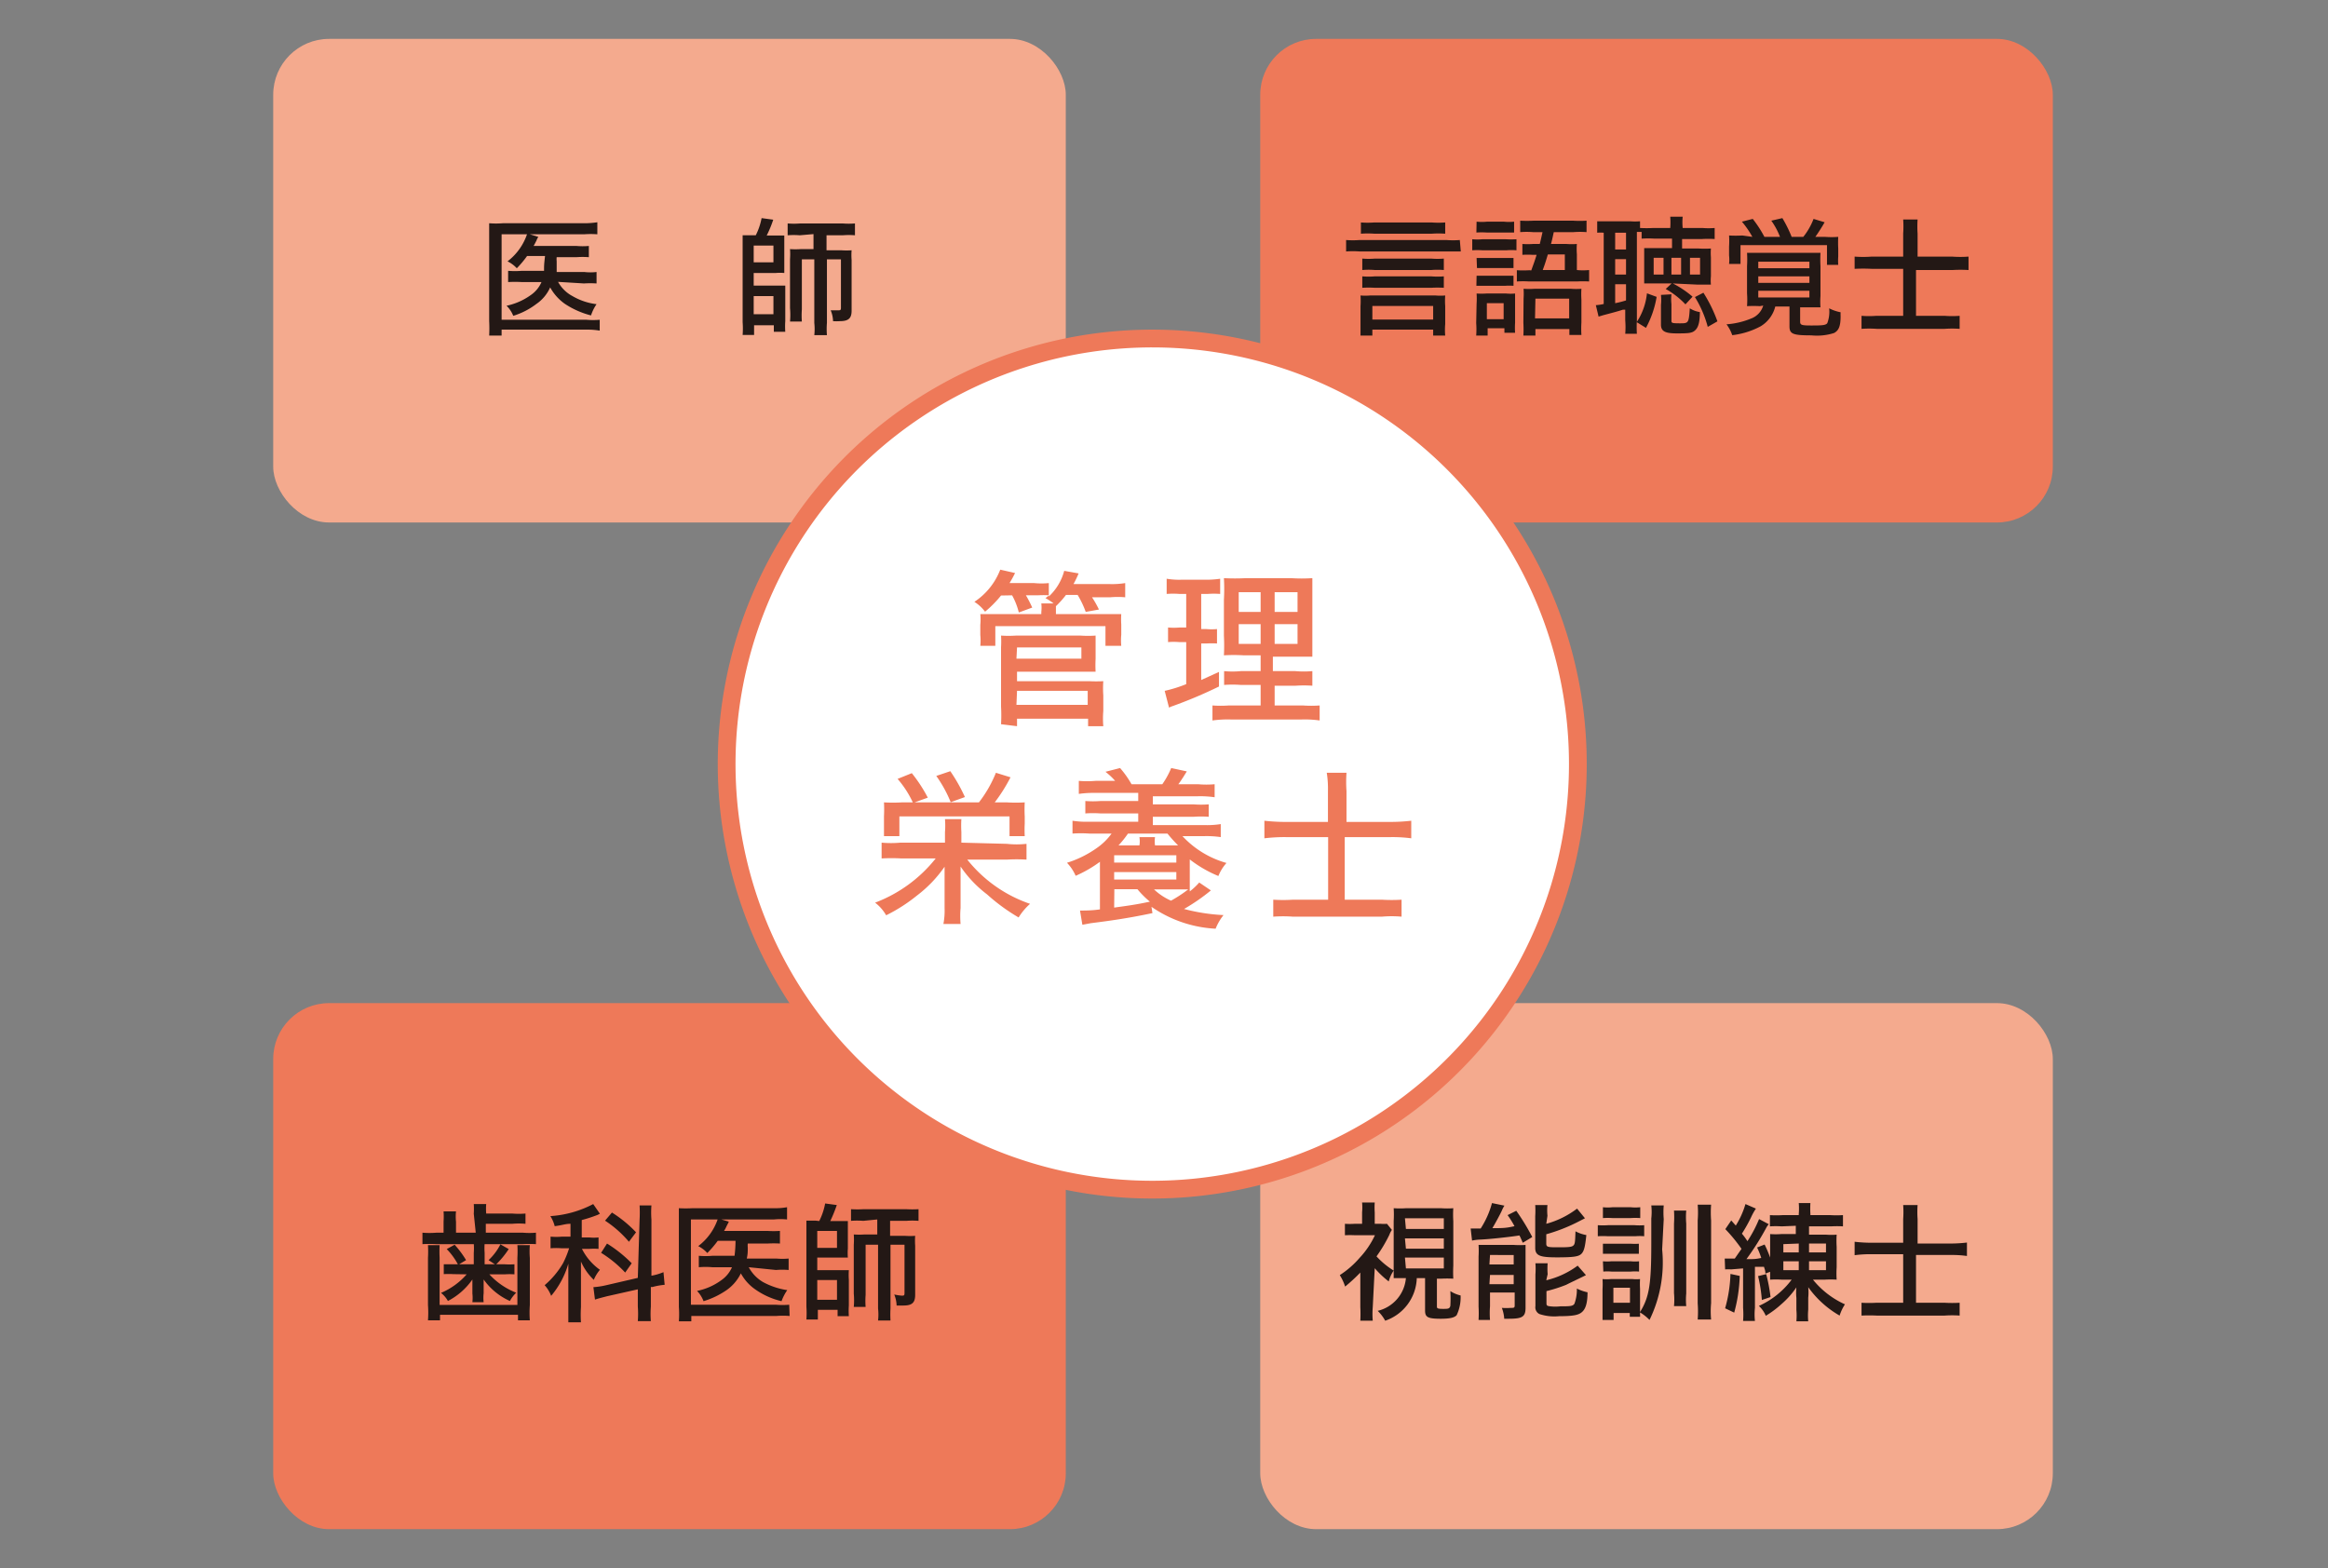 <svg xmlns="http://www.w3.org/2000/svg" viewBox="0 0 117.93 79.44"><rect x="0" y="0" width="117.93" height="79.44" fill="#808080" stroke="none"/><defs><style>.cls-1{fill:#f4aa8e;}.cls-2{fill:#ee7959;}.cls-3{fill:#231815;}.cls-4{fill:#fff;stroke:#ee7959;stroke-miterlimit:10;stroke-width:0.9px;}.cls-5{fill:none;}</style></defs><g id="レイヤー_2" data-name="レイヤー 2"><g id="レイヤー_1-2" data-name="レイヤー 1"><rect class="cls-1" x="13.84" y="1.97" width="40.15" height="24.5" rx="2.83"/><rect class="cls-2" x="13.84" y="50.82" width="40.15" height="26.65" rx="2.83"/><rect class="cls-1" x="63.84" y="50.82" width="40.15" height="26.65" rx="2.83"/><path class="cls-3" d="M30.38,16.75a3.73,3.73,0,0,0-.67-.05h-4.3V17h-.63a7.1,7.1,0,0,0,0-.73V12c0-.28,0-.47,0-.69a4.33,4.33,0,0,0,.69,0h4.11a4.31,4.31,0,0,0,.68-.05v.61a4.3,4.3,0,0,0-.67,0H25.41v4.33h4.3a3.91,3.91,0,0,0,.67,0Zm-2.11-2.47A1.79,1.79,0,0,0,29,15a3.16,3.16,0,0,0,1.22.41,2.16,2.16,0,0,0-.28.57,4.3,4.3,0,0,1-1.33-.59,2.48,2.48,0,0,1-.74-.83,2,2,0,0,1-.7.84A3.71,3.71,0,0,1,26,16a1.47,1.47,0,0,0-.34-.51,3.26,3.26,0,0,0,1.24-.55,1.53,1.53,0,0,0,.53-.65h-1a6,6,0,0,0-.69,0v-.57a4.19,4.19,0,0,0,.69,0h1.13c0-.28,0-.31.05-.75h-.91a5,5,0,0,1-.52.62,1.6,1.6,0,0,0-.47-.35,2.9,2.9,0,0,0,1-1.41l.56.17a.92.92,0,0,0-.1.2c-.06.11-.09.18-.14.26H29.2a3.53,3.53,0,0,0,.63,0v.57a4,4,0,0,0-.63,0h-1a1,1,0,0,0,0,.21c0,.19,0,.33,0,.54H29.6a2.66,2.66,0,0,0,.62,0v.58a5.25,5.25,0,0,0-.64,0Z"/><path class="cls-3" d="M38.28,11.93a3.27,3.27,0,0,0,.3-.88l.59.08a5.81,5.81,0,0,1-.33.8h.89c0,.12,0,.25,0,.39v1.06c0,.23,0,.31,0,.45a2.56,2.56,0,0,0-.43,0H38.18v.64h1.14c.24,0,.33,0,.46,0,0,.16,0,.27,0,.49v1.31a3.85,3.85,0,0,0,0,.54h-.58v-.33h-1v.49h-.58a4.45,4.45,0,0,0,0-.65V12.41c0-.14,0-.4,0-.49h.68Zm-.1,1.36h1v-.85h-1Zm0,2.63h1V15h-1Zm2.33-4a3.59,3.59,0,0,0-.61,0v-.6a3.75,3.75,0,0,0,.64,0h2.14a3.92,3.92,0,0,0,.63,0v.6a3.64,3.64,0,0,0-.62,0h-.82v.76h.76a3.63,3.63,0,0,0,.51,0,3.12,3.12,0,0,0,0,.49v2.57c0,.39-.16.53-.6.53a2.31,2.31,0,0,1-.34,0,1.53,1.53,0,0,0-.12-.55l.39,0c.09,0,.13,0,.13-.13V13.14h-.71v3.22a3.79,3.79,0,0,0,0,.62h-.64a2.88,2.88,0,0,0,0-.62V13.14h-.63v2.53a4.18,4.18,0,0,0,0,.62h-.6a3.86,3.86,0,0,0,0-.68V13.13a3.49,3.49,0,0,0,0-.51,4,4,0,0,0,.55,0h.64v-.76Z"/><path class="cls-3" d="M24,61.49A3.74,3.74,0,0,0,24,61h.63a2.8,2.8,0,0,0,0,.48h1.32a3.91,3.91,0,0,0,.67,0V62a3.69,3.69,0,0,0-.67,0H24.61v.45h1.88a3.78,3.78,0,0,0,.66,0v.58a6.06,6.06,0,0,0-.67,0H22.09a6,6,0,0,0-.69,0v-.58a4.29,4.29,0,0,0,.71,0h.36v-.56a3.94,3.94,0,0,0,0-.52h.63a2.6,2.6,0,0,0,0,.53v.55h1Zm-1.73,1.59a5.93,5.93,0,0,0,0,.64v2.39h3.94V63.72a5.48,5.48,0,0,0,0-.64h.63a3.91,3.91,0,0,0,0,.65v2.38a5.3,5.3,0,0,0,0,.78h-.6v-.28H22.29v.28h-.61a5.48,5.48,0,0,0,0-.78V63.73a5.55,5.55,0,0,0,0-.65Zm.7,1.47a3.91,3.91,0,0,0-.49,0v-.5l.51,0H24v-.58a3,3,0,0,0,0-.47h.55a3.11,3.11,0,0,0,0,.47v.58h1a3.39,3.39,0,0,0,.51,0v.51a3.58,3.58,0,0,0-.49,0h-.78a3.59,3.59,0,0,0,1.36.93,1.74,1.74,0,0,0-.32.42,3.25,3.25,0,0,1-1.33-1.09c0,.26,0,.36,0,.42v.28a2,2,0,0,0,0,.45h-.57a2,2,0,0,0,0-.44v-.27c0-.1,0-.12,0-.44a3.43,3.43,0,0,1-1.24,1.09,1.37,1.37,0,0,0-.35-.41,3.55,3.55,0,0,0,1.3-.94Zm.24-.47a3.42,3.42,0,0,0-.58-.8l.4-.22a4.91,4.91,0,0,1,.58.78Zm2.56-.8a4.61,4.61,0,0,1-.66.8l-.36-.24a2.85,2.85,0,0,0,.6-.8Z"/><path class="cls-3" d="M28.9,62c-.27,0-.4.07-.8.12a1.75,1.75,0,0,0-.22-.51A5.39,5.39,0,0,0,30.05,61l.34.49-.12.06a7.6,7.6,0,0,1-.8.26v.88h.38a2,2,0,0,0,.47,0v.58a3.28,3.28,0,0,0-.47,0h-.37a2.89,2.89,0,0,0,.91,1.06,1.92,1.92,0,0,0-.31.51,2.87,2.87,0,0,1-.65-.93c0,.15,0,.46,0,.9v1.41a5.8,5.8,0,0,0,0,.77h-.64c0-.23,0-.45,0-.77V64.93c0-.18,0-.45,0-.91a4.43,4.43,0,0,1-.87,1.63,1.74,1.74,0,0,0-.33-.54A4.35,4.35,0,0,0,28.52,64a4.86,4.86,0,0,0,.31-.76h-.38a3.2,3.2,0,0,0-.56,0v-.59a3.09,3.09,0,0,0,.58,0h.43Zm3.5-.21a6.32,6.32,0,0,0,0-.72H33a4.67,4.67,0,0,0,0,.72v2.84h0a2.86,2.86,0,0,0,.61-.18l.06.64a3.46,3.46,0,0,0-.61.11l-.09,0v1a4.73,4.73,0,0,0,0,.73h-.66a4.75,4.75,0,0,0,0-.74v-.87l-1.56.35c-.23.06-.47.12-.61.17l-.08-.63a3.88,3.88,0,0,0,.61-.09l1.64-.38ZM30.75,63A6.68,6.68,0,0,1,32,64l-.33.47a5.88,5.88,0,0,0-1.22-1ZM31,61.43a6.25,6.25,0,0,1,1.22,1l-.36.48a5.6,5.6,0,0,0-1.21-1.07Z"/><path class="cls-3" d="M40,66.67a4.12,4.12,0,0,0-.68,0h-4.3v.27h-.63a5.07,5.07,0,0,0,0-.73V61.89c0-.28,0-.46,0-.68a6.21,6.21,0,0,0,.69,0h4.11a3.43,3.43,0,0,0,.68-.05v.62a3.39,3.39,0,0,0-.67,0h-4.2v4.32h4.3a4.12,4.12,0,0,0,.68,0ZM37.93,64.2a1.92,1.92,0,0,0,.72.75,3.7,3.7,0,0,0,1.23.41,2.43,2.43,0,0,0-.29.56,3.81,3.81,0,0,1-1.32-.59,2.34,2.34,0,0,1-.74-.82,2.21,2.21,0,0,1-.71.84,4.18,4.18,0,0,1-1.18.57,1.54,1.54,0,0,0-.33-.52,3.12,3.12,0,0,0,1.24-.55,1.55,1.55,0,0,0,.53-.65h-1a3.89,3.89,0,0,0-.68,0v-.58a3.88,3.88,0,0,0,.69,0h1.12a6.36,6.36,0,0,0,.05-.76h-.9a5.2,5.2,0,0,1-.53.62,1.59,1.59,0,0,0-.46-.35,2.87,2.87,0,0,0,1-1.4l.55.16a1.85,1.85,0,0,1-.1.2,2.23,2.23,0,0,1-.14.27h2.19a4.92,4.92,0,0,0,.64,0V63a5.92,5.92,0,0,0-.63,0h-1a1.16,1.16,0,0,0,0,.21c0,.2,0,.33-.05.55h1.5a3.42,3.42,0,0,0,.62,0v.58a3.75,3.75,0,0,0-.64,0Z"/><path class="cls-3" d="M41.5,61.86a3.34,3.34,0,0,0,.3-.89l.59.08a7.59,7.59,0,0,1-.33.81h.45l.44,0c0,.13,0,.26,0,.4v1a2.7,2.7,0,0,0,0,.45H41.4v.64h1.14c.24,0,.33,0,.46,0a3.48,3.48,0,0,0,0,.49v1.3a4,4,0,0,0,0,.54h-.57v-.32h-1v.49h-.58a4.63,4.63,0,0,0,0-.65V62.33c0-.14,0-.39,0-.49l.47,0Zm-.1,1.36h1v-.86h-1Zm0,2.63h1v-1h-1Zm2.33-4a3.89,3.89,0,0,0-.62,0v-.59a5.49,5.49,0,0,0,.65,0H45.9a5.57,5.57,0,0,0,.63,0v.59a3.83,3.83,0,0,0-.62,0h-.82v.76h.76a3.39,3.39,0,0,0,.51,0,3.34,3.34,0,0,0,0,.5V65.6c0,.4-.16.54-.6.54l-.34,0a1.64,1.64,0,0,0-.12-.56,2.31,2.31,0,0,0,.39.06c.09,0,.13,0,.13-.13V63.06h-.71v3.23a5.28,5.28,0,0,0,0,.61h-.63a2.73,2.73,0,0,0,0-.61V63.06h-.63V65.6a3.93,3.93,0,0,0,0,.61h-.6a3.73,3.73,0,0,0,0-.67V63.06a3.64,3.64,0,0,0,0-.52,3.66,3.66,0,0,0,.54,0h.65v-.76Z"/><rect class="cls-2" x="63.84" y="1.97" width="40.15" height="24.5" rx="2.83"/><path class="cls-3" d="M74,12.74c-.22,0-.42,0-.69,0H68.88a4.52,4.52,0,0,0-.69,0v-.58a4.27,4.27,0,0,0,.68,0h4.4a4.2,4.2,0,0,0,.68,0ZM69.52,17h-.6c0-.19,0-.41,0-.59v-.9a4.16,4.16,0,0,0,0-.54,3,3,0,0,0,.48,0h3.32a3,3,0,0,0,.49,0,3.75,3.75,0,0,0,0,.54v.91a3.3,3.3,0,0,0,0,.58H72.6V16.7H69.52Zm3.69-5.16a4.8,4.8,0,0,0-.69,0h-2.9a4.65,4.65,0,0,0-.68,0v-.57a4.44,4.44,0,0,0,.68,0h2.9a4.33,4.33,0,0,0,.69,0Zm-.07,1.84a3.67,3.67,0,0,0-.64,0H69.65a3.6,3.6,0,0,0-.64,0V13.1a3.72,3.72,0,0,0,.64,0H72.5a3.66,3.66,0,0,0,.64,0Zm0,.9a5.36,5.36,0,0,0-.64,0H69.65a5.25,5.25,0,0,0-.64,0V14a3.59,3.59,0,0,0,.64,0H72.5a3.53,3.53,0,0,0,.64,0Zm-3.62,1.61H72.6V15.5H69.52Z"/><path class="cls-3" d="M74.58,12.12a2.59,2.59,0,0,0,.52,0h1.17a3.89,3.89,0,0,0,.55,0v.56a3,3,0,0,0-.51,0H75.1a3.64,3.64,0,0,0-.52,0Zm.22,3.27a3.94,3.94,0,0,0,0-.52,3.86,3.86,0,0,0,.5,0h1a2.39,2.39,0,0,0,.45,0c0,.14,0,.25,0,.48v1a3.89,3.89,0,0,0,0,.51h-.54v-.23h-.85V17h-.58a4.17,4.17,0,0,0,0-.63Zm0-4.16a2.65,2.65,0,0,0,.53,0h.85a2.54,2.54,0,0,0,.52,0v.55l-.28,0H75.32a4,4,0,0,0-.53,0Zm0,1.84.44,0h1l.43,0v.51H74.82Zm0,.9.44,0h1l.43,0v.51a2.82,2.82,0,0,0-.44,0h-1l-.44,0Zm.52,2.2h.85v-.81h-.85Zm2.25-2.47c.12-.34.16-.43.27-.79h-.2a4.35,4.35,0,0,0-.52,0v-.55a4.16,4.16,0,0,0,.54,0H78c.06-.24.07-.29.14-.6h-.48a4,4,0,0,0-.65,0v-.58a6.56,6.56,0,0,0,.68,0h2a5.5,5.5,0,0,0,.68,0v.58a4.11,4.11,0,0,0-.66,0h-1c-.09.41-.09.41-.14.6h.78a3.51,3.51,0,0,0,.53,0,3.36,3.36,0,0,0,0,.52v.8a3,3,0,0,0,.62,0v.58a5.78,5.78,0,0,0-.63,0H77.47a5.06,5.06,0,0,0-.63,0v-.57a4.85,4.85,0,0,0,.63,0Zm-.39,1.43a3.78,3.78,0,0,0,0-.5,4,4,0,0,0,.56,0h1.84a3.16,3.16,0,0,0,.53,0,4.36,4.36,0,0,0,0,.55v1.16a5.18,5.18,0,0,0,0,.63h-.61v-.3H77.78V17h-.61a5.48,5.48,0,0,0,0-.64Zm.58,1h1.73v-1H77.78Zm1.51-2.45v-.79h-.86c-.1.33-.14.47-.26.79Z"/><path class="cls-3" d="M84.74,14.36a5,5,0,0,1,1,.67l-.36.39a4.11,4.11,0,0,0-1-.78l.3-.28h-.78l-.61,0c0-.13,0-.23,0-.42V13c0-.19,0-.3,0-.43l.65,0h.76v-.48h-.88a5.07,5.07,0,0,0-.66,0v-.34l-.24,0v4.49a5.31,5.31,0,0,0,0,.67h-.59a4.18,4.18,0,0,0,0-.68v-.54l-.12,0c-.24.08-.58.17-1,.28l-.23.07-.14-.58a2.25,2.25,0,0,0,.4-.06V11.79a2,2,0,0,0-.33,0v-.58c.12,0,.28,0,.51,0h1.15a3.13,3.13,0,0,0,.51,0v.34a5.88,5.88,0,0,0,.67,0h.86a3.76,3.76,0,0,0,0-.57h.63a2.84,2.84,0,0,0,0,.57h1a3.72,3.72,0,0,0,.62,0v.56a5.32,5.32,0,0,0-.65,0h-1v.48h.84a5,5,0,0,0,.62,0,2.9,2.9,0,0,0,0,.45V14a2.12,2.12,0,0,0,0,.42l-.66,0Zm-2.92-1.72h.55v-.85h-.55Zm0,1.27h.55v-.78h-.55Zm0,1.45a5,5,0,0,0,.55-.14V14.4h-.55Zm2.1-.32a5,5,0,0,1-.54,1.57l-.47-.29a3.24,3.24,0,0,0,.52-1.46Zm-.15-1.13h.5v-.85h-.5Zm.9,1a2.23,2.23,0,0,0,0,.49v.83c0,.13,0,.15.43.15s.45,0,.5-.76a1.33,1.33,0,0,0,.51.19c0,.62-.12.83-.27.95s-.34.13-.89.13-.81-.08-.81-.44v-1a2.51,2.51,0,0,0,0-.51Zm0-1h.49v-.85h-.49Zm.94,0h.51v-.85h-.51Zm.68.92A7.31,7.31,0,0,1,87,16.28l-.49.28a5.61,5.61,0,0,0-.65-1.51Z"/><path class="cls-3" d="M89.15,15.51a5.67,5.67,0,0,0-.65,0,4.49,4.49,0,0,0,0-.65V13.48a5.58,5.58,0,0,0,0-.67l.65,0h2.42l.65,0a6.44,6.44,0,0,0,0,.67V15a3.82,3.82,0,0,0,0,.57l-.61,0h-.42v.72c0,.17.06.2.55.2s.77,0,.83-.13a1.63,1.63,0,0,0,.09-.74,2.19,2.19,0,0,0,.58.2,1.91,1.91,0,0,0,0,.2c0,.54-.11.73-.33.85a2.84,2.84,0,0,1-1.15.12c-.94,0-1.11-.07-1.11-.46v-1h-.72a1.63,1.63,0,0,1-.74,1,4,4,0,0,1-1.44.45,1.93,1.93,0,0,0-.29-.55,4,4,0,0,0,1.24-.29,1,1,0,0,0,.62-.66ZM88.77,12a4.66,4.66,0,0,0-.53-.77l.55-.14a5.89,5.89,0,0,1,.59.91h.79a3.72,3.72,0,0,0-.44-.82l.56-.13a6.39,6.39,0,0,1,.47.95h.59a3.37,3.37,0,0,0,.52-.91l.56.17c-.15.27-.33.54-.47.74h.49a4.45,4.45,0,0,0,.67,0,5.41,5.41,0,0,0,0,.59V13a2.86,2.86,0,0,0,0,.42h-.57v-1H88.17v.95h-.58a1.85,1.85,0,0,0,0-.43v-.45a4.39,4.39,0,0,0,0-.56,5.7,5.7,0,0,0,.67,0Zm.3,1.59h2.59v-.33H89.07Zm0,.74h2.59V14H89.07Zm0,.74h2.59v-.34H89.07Z"/><path class="cls-3" d="M96.41,11.83a5,5,0,0,0,0-.71h.73a5.29,5.29,0,0,0,0,.72V13h1.75a5.53,5.53,0,0,0,.83,0v.68a7,7,0,0,0-.81,0H97.06V16h1.45a4.84,4.84,0,0,0,.76,0v.66a5.26,5.26,0,0,0-.76,0H95.07a5.41,5.41,0,0,0-.77,0V16a4.77,4.77,0,0,0,.75,0h1.36V13.62H94.82a8.31,8.31,0,0,0-.87,0V13a5.83,5.83,0,0,0,.87,0h1.59Z"/><path class="cls-3" d="M69.54,66.22a4.19,4.19,0,0,0,0,.69h-.63a6.77,6.77,0,0,0,0-.69V64.47a8.75,8.75,0,0,1-.77.71,2.52,2.52,0,0,0-.27-.58,4.68,4.68,0,0,0,1-.87,4.39,4.39,0,0,0,.78-1.15h-1a4.81,4.81,0,0,0-.52,0V62a3.68,3.68,0,0,0,.49,0H69v-.58a2.81,2.81,0,0,0,0-.5h.64a3.78,3.78,0,0,0,0,.51v.57h.3a1.91,1.91,0,0,0,.32,0l.25.31a1.1,1.1,0,0,0-.13.25,7.25,7.25,0,0,1-.65,1.09,4.12,4.12,0,0,0,.87.72,1.72,1.72,0,0,0-.25.55,4.69,4.69,0,0,1-.71-.67Zm1.68-1.47-.62,0c0-.15,0-.4,0-.65V61.86a5.32,5.32,0,0,0,0-.65,4.44,4.44,0,0,0,.63,0H73a4.18,4.18,0,0,0,.62,0,5.1,5.1,0,0,0,0,.65v2.26a6.25,6.25,0,0,0,0,.66,5.85,5.85,0,0,0-.62,0h-.21v1.42c0,.09.06.11.31.11s.33,0,.37-.15a6.26,6.26,0,0,0,0-.75,1.66,1.66,0,0,0,.52.22,2.11,2.11,0,0,1-.2,1c-.11.12-.33.18-.8.18-.67,0-.8-.08-.8-.42V64.75h-.42a2.36,2.36,0,0,1-1.6,2.16,2.06,2.06,0,0,0-.38-.5,1.87,1.87,0,0,0,1.43-1.66Zm0-2.49h1.92v-.54H71.17Zm0,1h1.92v-.52H71.17Zm0,1h1.92v-.55H71.17Z"/><path class="cls-3" d="M75,62.25a4.58,4.58,0,0,0,.58-1.3l.63.13a1.49,1.49,0,0,0-.13.25c-.07.16-.33.64-.48.89.52,0,.69,0,1.12-.1a4.73,4.73,0,0,0-.35-.56l.44-.22a11.28,11.28,0,0,1,.81,1.33l-.48.29c-.08-.18-.11-.26-.17-.37-.43.07-1.5.19-2,.21a2.35,2.35,0,0,0-.4.05l-.07-.61.3,0H75Zm-.1,1.41a5.28,5.28,0,0,0,0-.59l.49,0h1.3a4.27,4.27,0,0,0,.59,0c0,.13,0,.31,0,.42v2.76c0,.46-.16.56-.85.56h-.23a1.88,1.88,0,0,0-.12-.55,3.14,3.14,0,0,0,.45,0c.16,0,.2,0,.2-.13v-.65H75.48v.7a4.33,4.33,0,0,0,0,.69H74.9a6,6,0,0,0,0-.68Zm.55.4h1.23v-.48H75.48Zm0,1h1.23v-.47H75.48ZM78.33,62a4.55,4.55,0,0,0,1.56-.77l.4.49-.41.21a8.65,8.65,0,0,1-1.55.6V63c0,.17.06.19.54.19s.72,0,.82-.08.1-.2.12-.73a1.8,1.8,0,0,0,.55.19c-.06.57-.11.81-.25.95s-.39.18-1.24.18-1.1-.08-1.1-.48V61.61a4.39,4.39,0,0,0,0-.56h.62a2.65,2.65,0,0,0,0,.54Zm0,2.86a4.35,4.35,0,0,0,1.59-.74l.42.48c-.23.12-.83.4-1,.49a7.54,7.54,0,0,1-1,.32V66c0,.12,0,.16.18.18a2.2,2.2,0,0,0,.53,0c.46,0,.64,0,.71-.14a2.07,2.07,0,0,0,.12-.76,2.15,2.15,0,0,0,.54.19c0,.6-.12.86-.28,1s-.39.21-1.16.21a2.4,2.4,0,0,1-1-.11.38.38,0,0,1-.2-.4V64.57a3.76,3.76,0,0,0,0-.57h.62a3.37,3.37,0,0,0,0,.55Z"/><path class="cls-3" d="M80.94,62.07a3.64,3.64,0,0,0,.52,0H82.8a2.93,2.93,0,0,0,.49,0v.56a2.64,2.64,0,0,0-.45,0H81.46a3.87,3.87,0,0,0-.52,0ZM84.2,63.3a6.63,6.63,0,0,1-.64,3.57,2.35,2.35,0,0,0-.48-.38v.12a.34.34,0,0,1,0,.1h-.52v-.19h-.82v.35h-.56c0-.19,0-.44,0-.63v-.93a4.12,4.12,0,0,0,0-.51,2.25,2.25,0,0,0,.42,0h1.1a2,2,0,0,0,.38,0,4.14,4.14,0,0,0,0,.49v1.18c.47-.76.57-1.41.57-3.49V61.73a3,3,0,0,0,0-.66h.63a4.12,4.12,0,0,0,0,.69Zm-3-2.14a2.25,2.25,0,0,0,.49,0h.91a2.31,2.31,0,0,0,.49,0v.55a3.4,3.4,0,0,0-.49,0h-.91a3.55,3.55,0,0,0-.49,0Zm0,1.85.42,0h1a3.74,3.74,0,0,0,.4,0v.51l-.4,0h-1l-.42,0Zm0,.89a2.56,2.56,0,0,0,.42,0h1a2.19,2.19,0,0,0,.41,0v.52a2.31,2.31,0,0,0-.41,0H81.63a2.37,2.37,0,0,0-.41,0ZM81.73,66h.84v-.76h-.84Zm3.69-4.67a3.85,3.85,0,0,0,0,.66v3.54a3.48,3.48,0,0,0,0,.64H84.8a3.5,3.5,0,0,0,0-.66V62a5.25,5.25,0,0,0,0-.67Zm1.26-.3a5.18,5.18,0,0,0,0,.8v4.19a4.5,4.5,0,0,0,0,.83H86a5.39,5.39,0,0,0,0-.82v-4.2a4.93,4.93,0,0,0,0-.8Z"/><path class="cls-3" d="M87.37,63.76l.25,0h.26s.13-.19.34-.49a8.05,8.05,0,0,0-.82-1l.3-.44.23.26A4.32,4.32,0,0,0,88.42,61l.53.23a3,3,0,0,0-.25.45,7.8,7.8,0,0,1-.46.82,3.29,3.29,0,0,1,.28.38,6.6,6.6,0,0,0,.59-1.12l.49.26a1,1,0,0,0-.13.19,13.36,13.36,0,0,1-1,1.58c.4,0,.46,0,.75-.06a3.89,3.89,0,0,0-.21-.53l.38-.15a6,6,0,0,1,.47,1.31l-.43.16c0-.18-.05-.24-.07-.34l-.14,0-.32,0v2.08a3.14,3.14,0,0,0,0,.66h-.6a4.16,4.16,0,0,0,0-.66v-2l-.61.05a2,2,0,0,0-.3,0Zm.76.88a7.87,7.87,0,0,1-.28,1.86l-.46-.22a7.06,7.06,0,0,0,.27-1.74Zm1.34-.09a8.15,8.15,0,0,1,.22,1.16l-.44.15a7.51,7.51,0,0,0-.19-1.21Zm.78-2.42a4.37,4.37,0,0,0-.59,0v-.57a5.08,5.08,0,0,0,.65,0h.81v-.06a3.16,3.16,0,0,0,0-.55h.59a4.22,4.22,0,0,0,0,.55v.06h1a5.35,5.35,0,0,0,.65,0v.57a4.75,4.75,0,0,0-.6,0H91.64v.42h.86a3.31,3.31,0,0,0,.54,0,5,5,0,0,0,0,.62V64.2a4.84,4.84,0,0,0,0,.63,5,5,0,0,0-.61,0h-.59a4.43,4.43,0,0,0,1.62,1.25,2.3,2.3,0,0,0-.27.57,5,5,0,0,1-1.59-1.44,2.77,2.77,0,0,1,0,.54v.6a3.2,3.2,0,0,0,0,.59h-.6a3.3,3.3,0,0,0,0-.58v-.6a2.81,2.81,0,0,1,0-.54,4.32,4.32,0,0,1-.77.86,4.91,4.91,0,0,1-.78.58,1.46,1.46,0,0,0-.35-.5,4.25,4.25,0,0,0,1.66-1.33h-.5a4.37,4.37,0,0,0-.59,0c0-.15,0-.34,0-.6V63.12c0-.26,0-.44,0-.6a3.69,3.69,0,0,0,.56,0h.74v-.42Zm.09.9v.42h.78V63Zm0,.87v.45h.78V63.9Zm1.3-.45h.86V63h-.86Zm0,.9h.86V63.9h-.86Z"/><path class="cls-3" d="M96.41,61.76a5,5,0,0,0,0-.71h.73a5,5,0,0,0,0,.71V63H98.8a7.3,7.3,0,0,0,.84-.05v.68a5.31,5.31,0,0,0-.82-.05H97.06V66h1.45a6.5,6.5,0,0,0,.76,0v.65a5.26,5.26,0,0,0-.76,0H95.07a7.47,7.47,0,0,0-.77,0v-.65a6.44,6.44,0,0,0,.75,0h1.36V63.54H94.82a6.26,6.26,0,0,0-.87.05v-.68a7.43,7.43,0,0,0,.87.05h1.59Z"/><path class="cls-4" d="M79.93,38.71A21.56,21.56,0,1,1,58.38,17.15,21.55,21.55,0,0,1,79.93,38.71Z"/><path class="cls-2" d="M50.71,30.17a5.7,5.7,0,0,1-.81.82,2,2,0,0,0-.54-.5,3.43,3.43,0,0,0,1.31-1.63l.75.17a5.58,5.58,0,0,1-.28.51h1.25a3.68,3.68,0,0,0,.74,0v.68a2.74,2.74,0,0,0,.78-1.3l.73.13a5,5,0,0,1-.26.54H56.2a4.21,4.21,0,0,0,.8-.05v.72a4.13,4.13,0,0,0-.76,0h-.92a5.17,5.17,0,0,1,.35.62L55,31a4.86,4.86,0,0,0-.41-.86H54a4.69,4.69,0,0,1-.51.57c0,.12,0,.18,0,.29v.11h2.43c.45,0,.6,0,.88,0a4,4,0,0,0,0,.53v.52a2.92,2.92,0,0,0,0,.56H56v-1H50.42v1h-.76a2.88,2.88,0,0,0,0-.55v-.52a2.77,2.77,0,0,0,0-.54c.27,0,.41,0,.87,0h2.22V31a1.89,1.89,0,0,0,0-.43h.62a3.1,3.1,0,0,0-.41-.27,1.63,1.63,0,0,0,.18-.14,4.34,4.34,0,0,0-.57,0h-.6a6,6,0,0,1,.32.62l-.68.25a3.5,3.5,0,0,0-.34-.87Zm0,6.52a8,8,0,0,0,0-.9v-3a4.8,4.8,0,0,0,0-.59,5.72,5.72,0,0,0,.76,0h3.26a5.69,5.69,0,0,0,.77,0c0,.16,0,.34,0,.59v.59a5.94,5.94,0,0,0,0,.65c-.21,0-.44,0-.75,0H51.52v.48h3.65a6.7,6.7,0,0,0,.72,0,5.17,5.17,0,0,0,0,.72v.79a4.66,4.66,0,0,0,0,.77h-.77v-.38H51.52v.38Zm.78-3.32h3.29V32.8H51.52Zm0,2.34h3.61V35H51.52Z"/><path class="cls-2" d="M59.75,30.09a4,4,0,0,0-.65,0v-.77a3.83,3.83,0,0,0,.75.05h1.23a4.72,4.72,0,0,0,.73-.05v.77a4.14,4.14,0,0,0-.64,0h-.32v1.78h.26a3,3,0,0,0,.54,0v.73a4.39,4.39,0,0,0-.54,0h-.26v1.85l.9-.41,0,.74a23.1,23.1,0,0,1-2.37,1,1,1,0,0,0-.16.07L59,35a6.84,6.84,0,0,0,1.09-.34V32.53h-.35a3.32,3.32,0,0,0-.57,0v-.74a3.34,3.34,0,0,0,.59,0h.33V30.09Zm4.11,4.61h-1a5.6,5.6,0,0,0-.85,0V34a4.4,4.4,0,0,0,.85,0h1v-.8H63a8,8,0,0,0-1,0,9.76,9.76,0,0,0,0-1V30.39a9.7,9.7,0,0,0,0-1.1,10.35,10.35,0,0,0,1.12,0H65.4a8,8,0,0,0,1.08,0c0,.25,0,.61,0,1.11v1.76c0,.59,0,.86,0,1.11-.27,0-.46,0-1,0h-1V34h1.14a4.88,4.88,0,0,0,.86,0v.74a6.23,6.23,0,0,0-.85,0H64.57v1H66a6,6,0,0,0,.85,0v.76a5.32,5.32,0,0,0-.9-.05H62.33a5.6,5.6,0,0,0-.91.05v-.76a5.72,5.72,0,0,0,.83,0h1.61ZM62.75,30v1h1.11V30Zm0,1.62v1h1.11v-1ZM64.57,31h1.16V30H64.57Zm0,1.62h1.16v-1H64.57Z"/><path class="cls-2" d="M51,42.75a4.56,4.56,0,0,0,1,0v.8a8.25,8.25,0,0,0-1,0h-2a6.92,6.92,0,0,0,3.18,2.24,3.08,3.08,0,0,0-.58.69A9.69,9.69,0,0,1,50,45.31a6,6,0,0,1-1.34-1.41c0,.26,0,.63,0,.83V46a4.73,4.73,0,0,0,0,.81h-.87a3.56,3.56,0,0,0,.06-.8V44.73c0-.35,0-.55,0-.82a6.41,6.41,0,0,1-1.4,1.46,8.3,8.3,0,0,1-1.56,1,2.17,2.17,0,0,0-.56-.64,7.14,7.14,0,0,0,3.07-2.24H45.66a9,9,0,0,0-1,0v-.8a5.22,5.22,0,0,0,.95,0h2.26v-.53a4.08,4.08,0,0,0,0-.66h.83a5.21,5.21,0,0,0,0,.65v.54Zm-4.76-2.1a5.09,5.09,0,0,0-.77-1.19l.72-.29A7.47,7.47,0,0,1,47,40.41l-.67.24h3.26a6.25,6.25,0,0,0,.86-1.5l.74.23a8.43,8.43,0,0,1-.8,1.27H51a7.62,7.62,0,0,0,.91,0,6.83,6.83,0,0,0,0,.72v.35a6.25,6.25,0,0,0,0,.64h-.77v-1H45.56v1h-.78c0-.23,0-.4,0-.63v-.38a6.81,6.81,0,0,0,0-.7,8,8,0,0,0,.91,0Zm1.9-1.58a8.49,8.49,0,0,1,.74,1.31l-.72.26a6.5,6.5,0,0,0-.73-1.33Z"/><path class="cls-2" d="M58.38,46.26c-1.14.24-2,.37-3.12.51l-.43.08-.12-.72h.07c.16,0,.56,0,.94-.06V43.66a6.3,6.3,0,0,1-1.23.71,2.24,2.24,0,0,0-.44-.66,5.38,5.38,0,0,0,1.5-.74,3.15,3.15,0,0,0,.76-.74H55.18a6.32,6.32,0,0,0-.85,0v-.65a4.55,4.55,0,0,0,.85.05h2.48v-.42H55.75a5.15,5.15,0,0,0-.77,0v-.63a4.9,4.9,0,0,0,.77,0h1.91v-.41H55.49a5.27,5.27,0,0,0-.84.05v-.66a4.76,4.76,0,0,0,.84,0h1A3.57,3.57,0,0,0,56,39.1l.74-.19a4.91,4.91,0,0,1,.58.82h1.56a4.25,4.25,0,0,0,.45-.82l.79.17-.18.29c-.09.13-.13.21-.25.36h1a4.62,4.62,0,0,0,.84,0v.66a5.12,5.12,0,0,0-.84-.05H58.4v.41h2.06a4.9,4.9,0,0,0,.77,0v.63a5.15,5.15,0,0,0-.77,0H58.4v.42H61a4.49,4.49,0,0,0,.84-.05v.66a4.9,4.9,0,0,0-.84-.05h-1.1a4.83,4.83,0,0,0,2.23,1.36,2.2,2.2,0,0,0-.41.66,6.19,6.19,0,0,1-1.45-.84v1c0,.26,0,.42,0,.62a3.3,3.3,0,0,0,.48-.45l.59.4a9.75,9.75,0,0,1-1.36.94,9.56,9.56,0,0,0,2,.31,2.69,2.69,0,0,0-.4.69,6.26,6.26,0,0,1-3.25-1.11ZM56.44,43.7h3.15v-.37H56.44Zm0,.86h3.15v-.38H56.44Zm0,1.42c.81-.11,1.15-.16,1.81-.3a4.69,4.69,0,0,1-.63-.63H56.45Zm1.28-3.15a1.27,1.27,0,0,0,0-.42h.79a1.47,1.47,0,0,0,0,.42h1.17a7.57,7.57,0,0,1-.54-.6H57.14a5,5,0,0,1-.48.6Zm.73,2.22a3.05,3.05,0,0,0,.87.58,6.93,6.93,0,0,0,.87-.57H58.46Z"/><path class="cls-2" d="M67.27,40.07a5.07,5.07,0,0,0-.06-.92h1a6.52,6.52,0,0,0,0,.93v1.56H70.4a9.3,9.3,0,0,0,1.09-.06v.89a7.26,7.26,0,0,0-1.07-.06h-2.3v3.17H70a8.07,8.07,0,0,0,1,0v.86a5.7,5.7,0,0,0-1,0h-4.5a6.88,6.88,0,0,0-1,0v-.86a7.7,7.7,0,0,0,1,0h1.78V42.41H65.19a8.53,8.53,0,0,0-1.14.06v-.89a9.7,9.7,0,0,0,1.14.06h2.08Z"/><rect class="cls-5" width="117.93" height="79.44"/></g></g></svg>